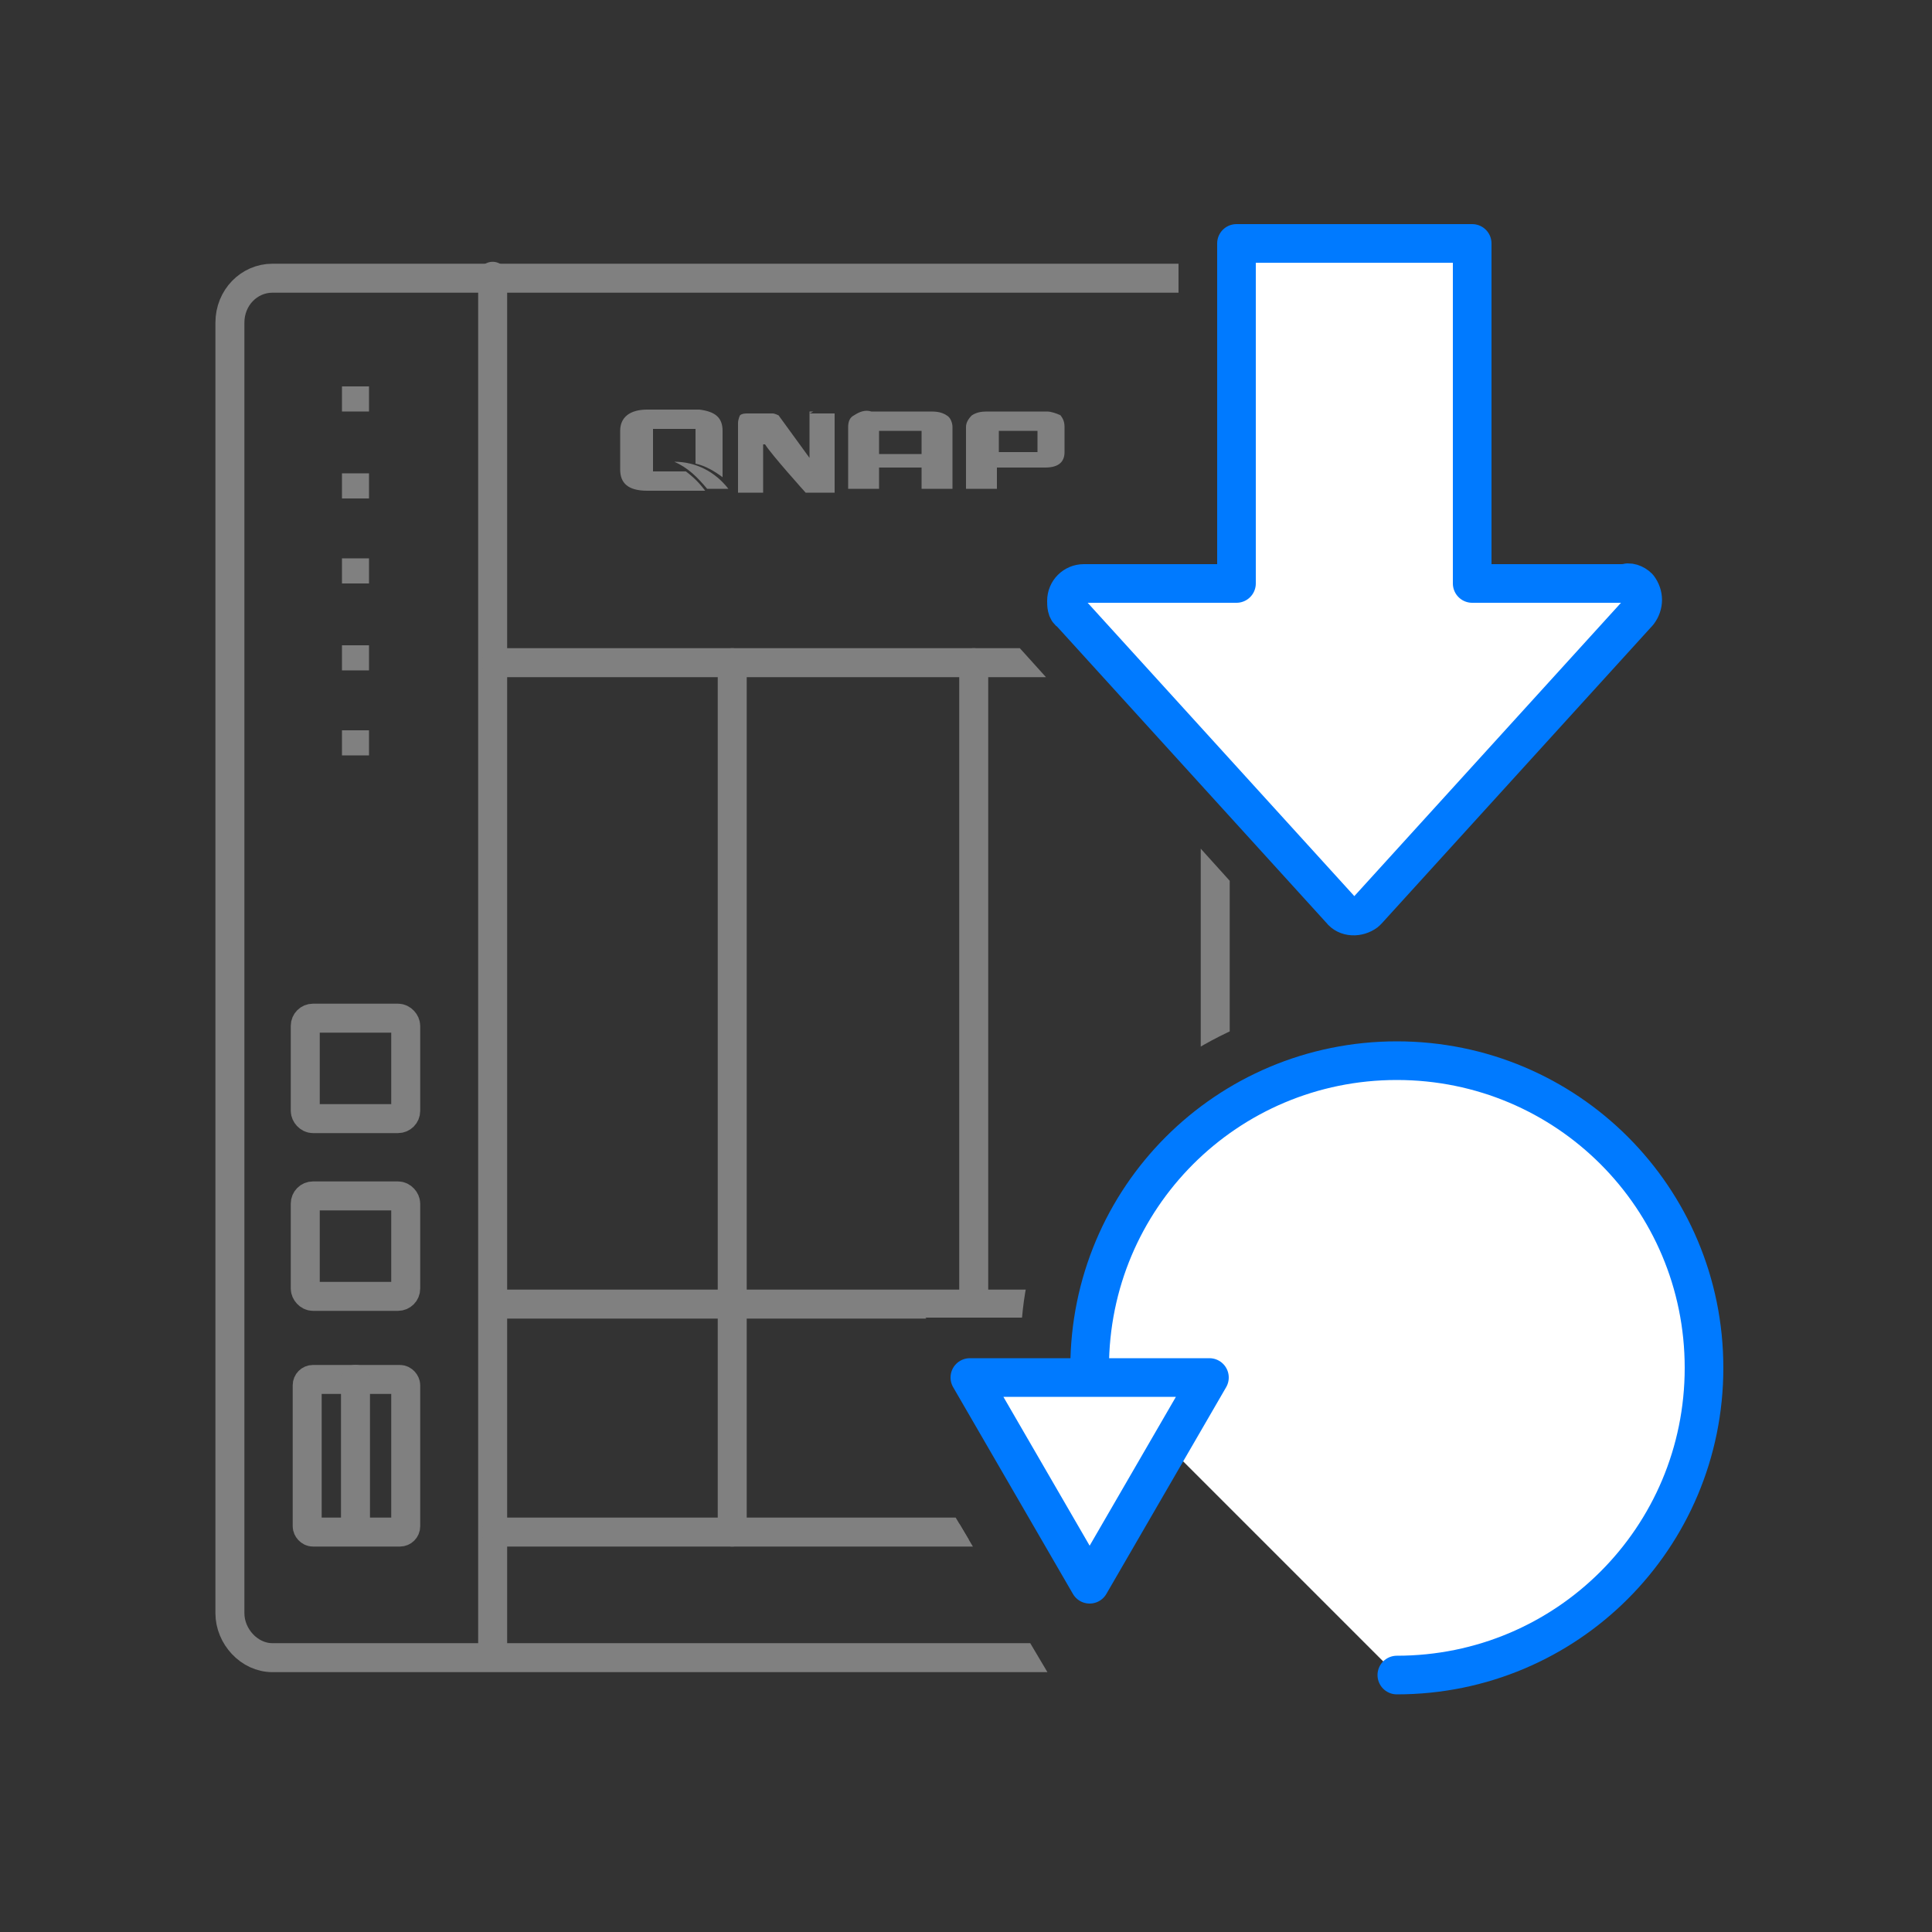 <?xml version="1.0" encoding="UTF-8"?><svg id="a" xmlns="http://www.w3.org/2000/svg" xmlns:xlink="http://www.w3.org/1999/xlink" viewBox="0 0 100 100"><rect x="0" y="0" width="100" height="100" fill="#333333" stroke="none"/><defs><clipPath id="d"><path d="m47.9,68.2h5c.8-9.2,9.1-16.8,19.8-16.8l-4.8-1.1-15.7-17.4v-4.8h8.8V10.2H8.2v80.2h48.3l-11.1-18.7,2.6-3.4Z" fill="none"/></clipPath></defs><g id="b"><path d="m56.4,70.8c0-8.8,7.1-15.9,15.9-15.9s15.9,7.1,15.9,15.9-7.1,15.9-15.9,15.9" fill="#fff" stroke="#007aff" stroke-linecap="round" stroke-linejoin="round" stroke-width="2"/><polygon points="56.4 82 62.6 71.3 50.2 71.3 56.4 82" fill="#fff" stroke="#007aff" stroke-linecap="round" stroke-linejoin="round" stroke-width="2"/><g id="c"><path d="m84.1,30.2h-7.9V12.6h-12.2v17.6h-7.9c-.5,0-.9.4-.9.9,0,.2,0,.5.2.6l14,15.4c.3.4.9.4,1.3.1,0,0,0,0,.1-.1l14-15.4c.3-.4.3-.9,0-1.3-.2-.2-.5-.3-.7-.2Z" fill="#fff" stroke="#007aff" stroke-linecap="round" stroke-linejoin="round" stroke-width="2"/></g><path d="m49.3,25.3h-1.6v-1.1h-2.2v1.1h-1.6v-3.2c0-.3.1-.5.3-.6.3-.2.6-.3.9-.2h3c.3,0,.6,0,.9.2.2.1.3.4.3.6v3.2Zm-1.6-1.8v-1.2h-2.2v1.2h2.2Z" fill="gray"/><path d="m54.9,21.5c-.2-.1-.5-.2-.7-.2h-3c-.3,0-.6,0-.9.2-.2.2-.3.4-.3.6h0v3.2h1.6v-1.1h2.5c.7,0,1-.3,1-.8v-1.3c0-.3-.1-.5-.3-.7Zm-1.4,1.9h-1.8v-1.1h2v1.1Z" fill="gray"/><path d="m42.1,21.3h-.2v2.4h0c-.3-.4-1.3-1.8-1.6-2.2h0c0,0-.2-.1-.3-.1h-1.3c-.1,0-.3,0-.4.1,0,0-.1.2-.1.4h0v3.6h1.3v-2.5s0,0,.1,0h0c.3.5,2.1,2.5,2.1,2.5h1.5v-4.1h-1.3Z" fill="gray"/><path d="m35.4,24.4s0,0,0,0h-1.6v-2.2h2.2v1.8c.5.1,1,.4,1.4.7,0-.1,0-.3,0-.4v-2c0-.7-.4-1-1.2-1.1h-2.7c-.9,0-1.4.4-1.4,1.1v2c0,.7.4,1.1,1.4,1.1h3c-.3-.4-.6-.7-1-1Z" fill="gray"/><path d="m34.9,23.9c.7.3,1.2.8,1.7,1.4h1.1c-.7-.9-1.7-1.4-2.8-1.4Z" fill="gray"/><rect x="17.7" y="20" width="1.4" height="1.3" fill="gray"/><rect x="17.7" y="37.8" width="1.4" height="1.3" fill="gray"/><rect x="17.7" y="33.4" width="1.4" height="1.3" fill="gray"/><rect x="17.7" y="24.5" width="1.4" height="1.3" fill="gray"/><rect x="17.7" y="28.9" width="1.4" height="1.3" fill="gray"/><g clip-path="url(#d)" fill="none"><g id="e"><g id="f"><rect x="15.8" y="61.9" width="5.2" height="5.2" rx=".4" ry=".4" fill="none" stroke="gray" stroke-linecap="round" stroke-linejoin="round" stroke-width="1.5"/><rect x="15.8" y="52.7" width="5.2" height="5.2" rx=".4" ry=".4" fill="none" stroke="gray" stroke-linecap="round" stroke-linejoin="round" stroke-width="1.5"/><rect x="15.9" y="71.4" width="5.1" height="7.9" rx=".3" ry=".3" fill="none" stroke="gray" stroke-linecap="round" stroke-linejoin="round" stroke-width="1.5"/><line x1="37.9" y1="34.3" x2="37.9" y2="79.3" fill="none" stroke="gray" stroke-linecap="round" stroke-linejoin="round" stroke-width="1.5"/><line x1="50.4" y1="34.3" x2="50.4" y2="79" fill="none" stroke="gray" stroke-linecap="round" stroke-linejoin="round" stroke-width="1.5"/><line x1="62.9" y1="34.3" x2="62.9" y2="79" fill="none" stroke="gray" stroke-linecap="round" stroke-linejoin="round" stroke-width="1.5"/><line x1="75.4" y1="67.5" x2="25.7" y2="67.5" fill="none" stroke="gray" stroke-linecap="round" stroke-linejoin="round" stroke-width="1.5"/><line x1="25.5" y1="14.3" x2="25.5" y2="85.7" fill="none" stroke="gray" stroke-linecap="round" stroke-linejoin="round" stroke-width="1.5"/><line x1="75.4" y1="79.3" x2="25.7" y2="79.3" fill="none" stroke="gray" stroke-linecap="round" stroke-linejoin="round" stroke-width="1.5"/><path d="m25.7,34.3h47.1c1.3-.1,2.4.8,2.5,2.1,0,.1,0,.3,0,.4v42.5" fill="none" stroke="gray" stroke-linecap="round" stroke-linejoin="round" stroke-width="1.5"/><path d="m83.2,83.3V16.6c0-1.2-1-2.2-2.3-2.2H14.1c-1.2,0-2.2,1-2.2,2.3v66.8c0,1.2,1,2.3,2.2,2.3h65.9c.8,0,3.2,0,3.2-2.4Z" fill="none" stroke="gray" stroke-linecap="round" stroke-linejoin="round" stroke-width="1.5"/></g><line x1="18.4" y1="79.1" x2="18.4" y2="71.4" fill="none" stroke="gray" stroke-linecap="round" stroke-linejoin="round" stroke-width="1.5"/></g></g></g></svg>